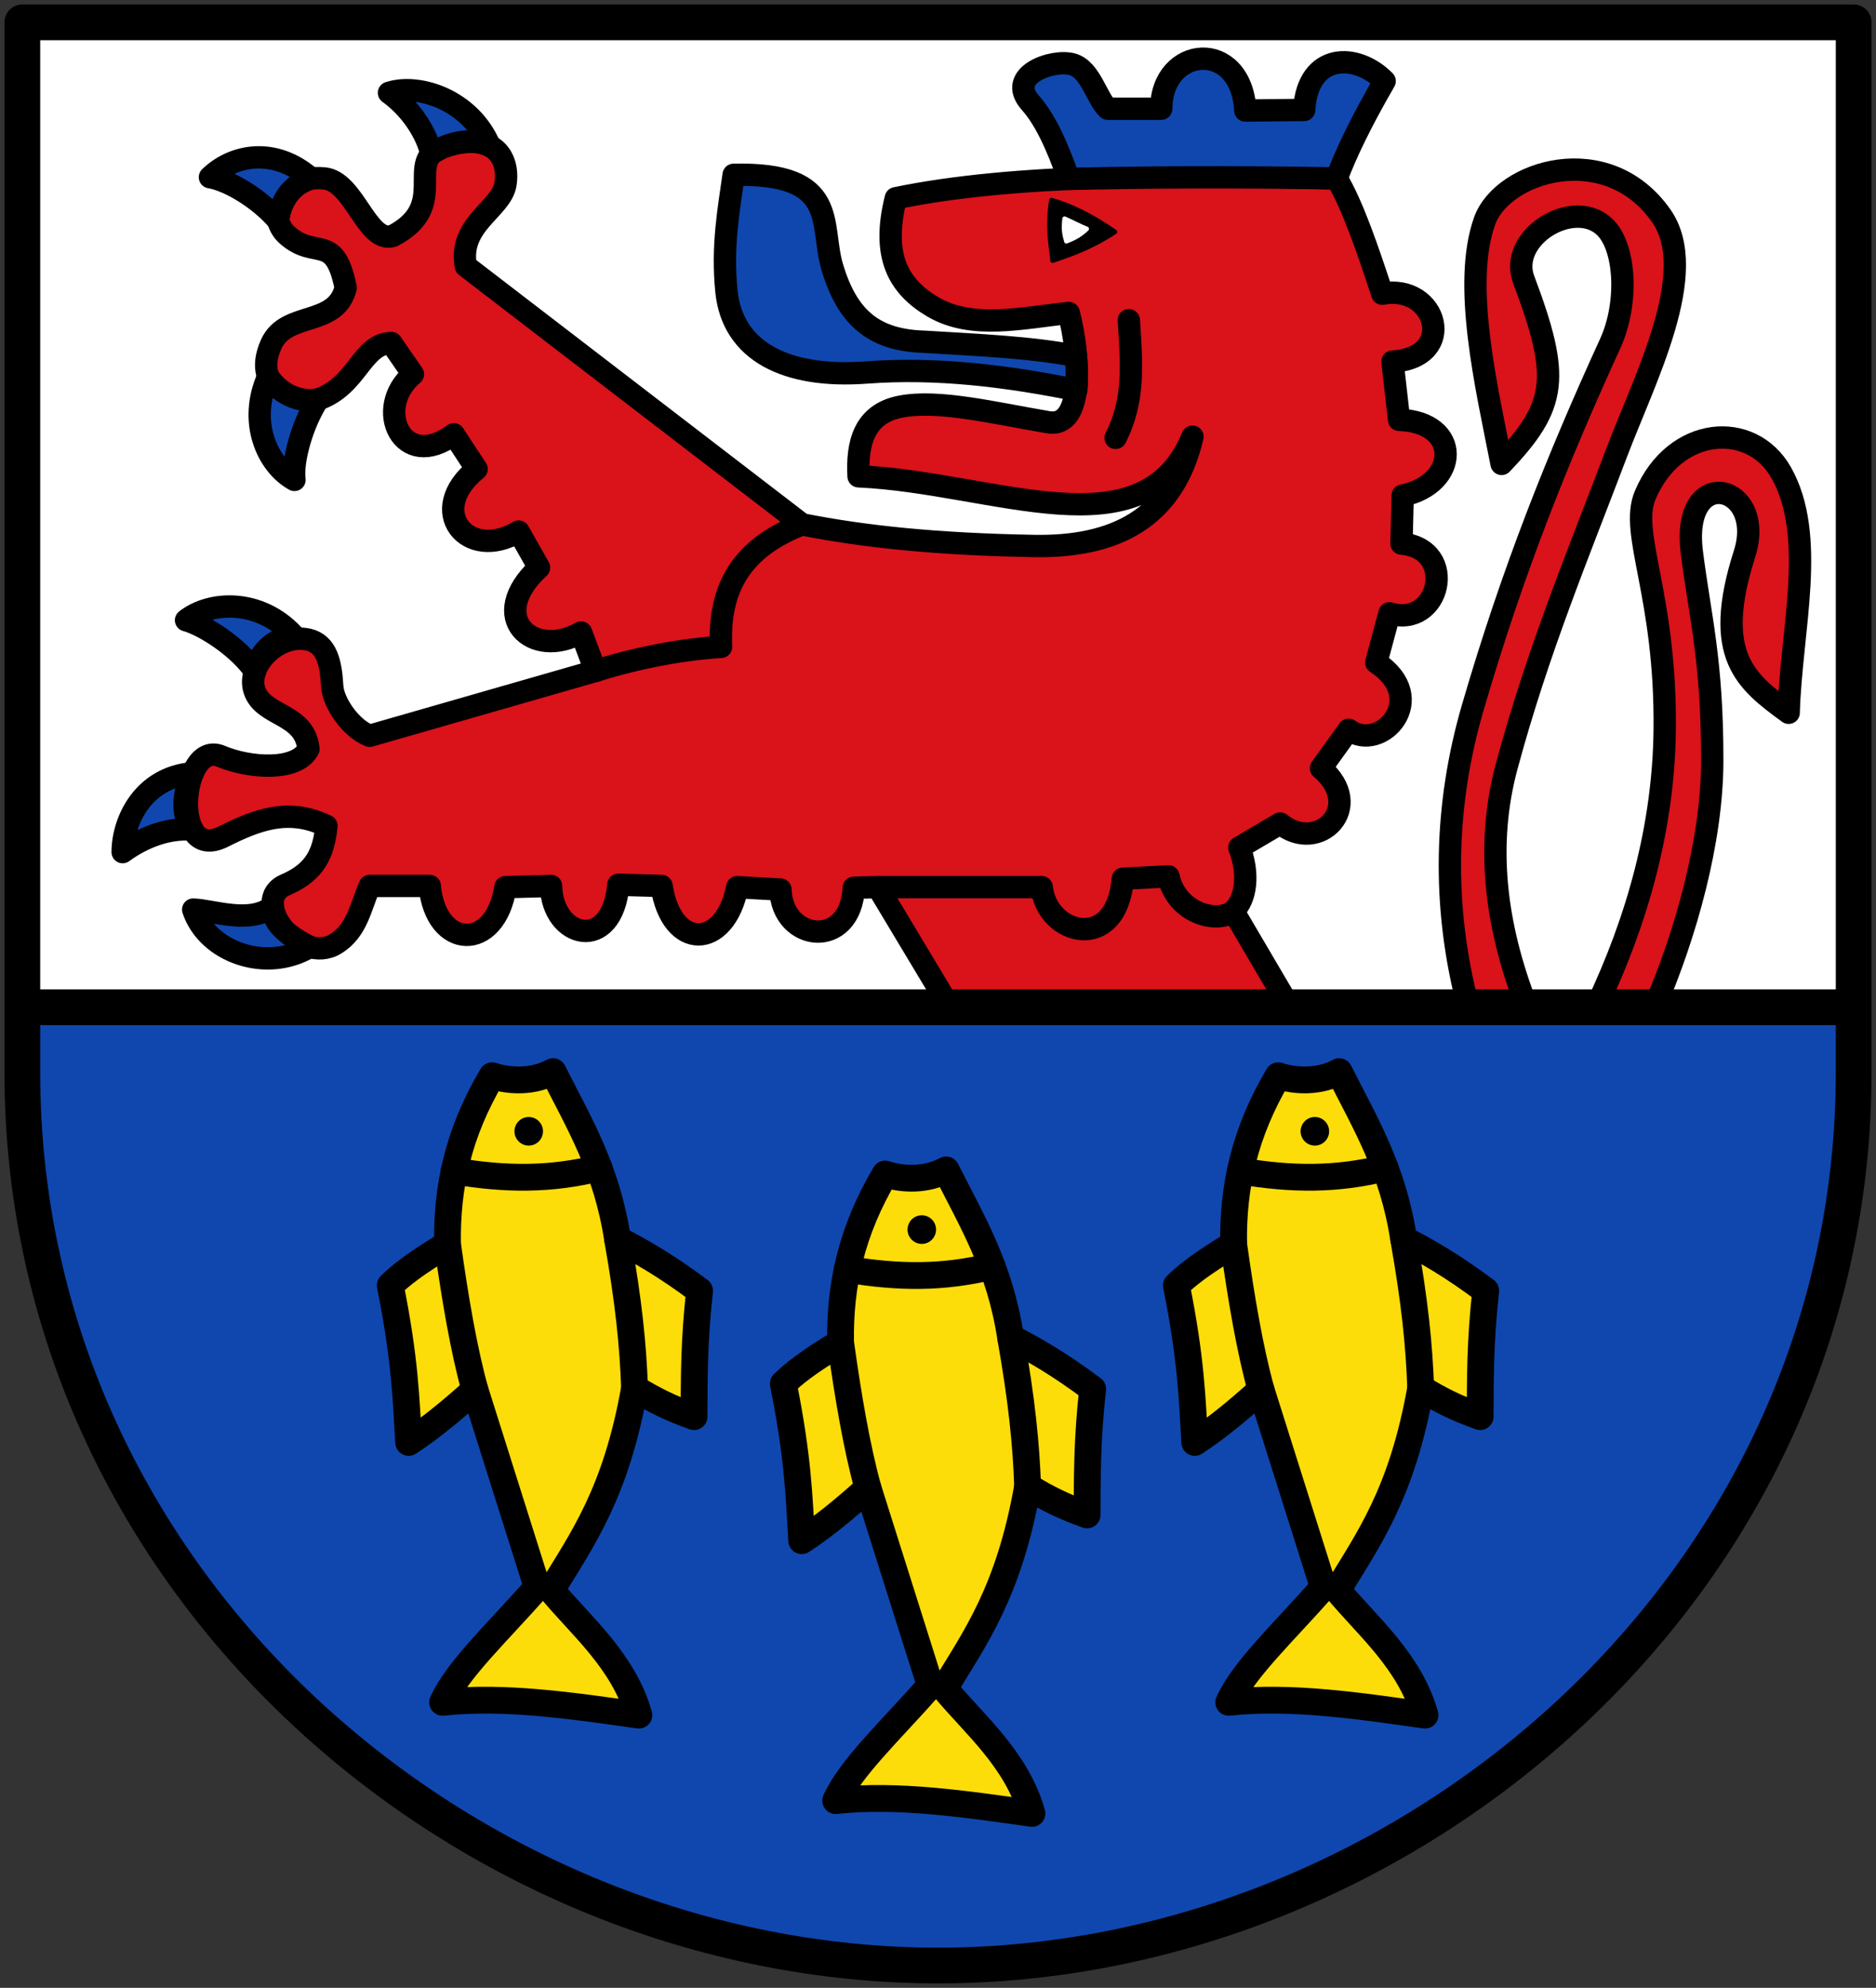 <svg xmlns="http://www.w3.org/2000/svg" width="420" height="445" version="1.0"><rect width="100%" height="100%" fill="#333333" stroke="none"/><path d="M-50 182.486V197c0 115 100 200 205 200s205-85 205-200v-14.514z" style="fill:#0f47af;stroke:none;stroke-width:1px;stroke-linecap:butt;stroke-linejoin:miter;stroke-opacity:1" transform="translate(55 43)"/><path d="M-50-38h410v220.486H-50z" style="opacity:1;fill:#fff;fill-opacity:1;stroke:none;stroke-width:1;stroke-linecap:round;stroke-linejoin:round;stroke-miterlimit:4;stroke-dasharray:none;stroke-opacity:1" transform="translate(55 43)"/><path d="M-50-38v235c0 115 100 200 205 200s205-85 205-200V-38Z" style="fill:none;stroke:#000;stroke-width:8;stroke-linecap:round;stroke-linejoin:round;stroke-miterlimit:4;stroke-dasharray:none;stroke-opacity:1" transform="translate(55 43)"/><g transform="translate(-308.584 16)"><path d="M418.753 224.814c4.01 1.327 9.365 1.431 13.644-.918 5.886 11.68 12.037 21.698 14.452 37.544 5.26 2.686 10.97 5.97 18.365 11.502-1.278 11.274-1.208 19.757-1.252 28.188-5.168-1.843-9.058-3.743-13.31-6.4-4.175 23.617-11.741 33.854-18.635 45.236 6.73 8.106 16.187 15.897 19.599 27.984-14.507-2.052-30.146-4.384-43.938-2.865 3.271-7.277 12.303-15.686 21.185-25.768l-13.96-44.207c-5.65 5.1-10.546 9.013-14.831 11.79-.586-9.75-.776-18.507-4.118-35.145 2.25-2.206 5.587-4.879 12.819-9.22-.213-12.803 2.394-24.917 9.98-37.72z" style="fill:#fcdd09;stroke:#000;stroke-width:6;stroke-linecap:round;stroke-linejoin:round;stroke-miterlimit:4;stroke-dasharray:none;stroke-opacity:1"/><g style="stroke:#000;stroke-width:6;stroke-linecap:round;stroke-linejoin:round;stroke-miterlimit:4;stroke-dasharray:none;stroke-opacity:1"><path d="M410.267 246.135c11.562 1.95 21.568 2.008 32.418-.677m-27.781 49.652c-2.447-8.845-4.4-20.156-6.131-32.575m41.878 32.195c-.345-9.56-1.3-19.148-3.802-33.29" style="fill:none;stroke:#000;stroke-width:6;stroke-linecap:round;stroke-linejoin:round;stroke-miterlimit:4;stroke-dasharray:none;stroke-opacity:1"/></g><ellipse cx="426.956" cy="237.253" rx="3.193" ry="3.203" style="opacity:1;fill:#000;fill-opacity:1;stroke:none;stroke-width:1.178;stroke-linecap:round;stroke-linejoin:round;stroke-miterlimit:4;stroke-dasharray:none;stroke-opacity:1"/></g><g transform="translate(-132.584 16)"><path d="M418.753 224.814c4.01 1.327 9.365 1.431 13.644-.918 5.886 11.68 12.037 21.698 14.452 37.544 5.26 2.686 10.97 5.97 18.365 11.502-1.278 11.274-1.208 19.757-1.252 28.188-5.168-1.843-9.058-3.743-13.31-6.4-4.175 23.617-11.741 33.854-18.635 45.236 6.73 8.106 16.187 15.897 19.599 27.984-14.507-2.052-30.146-4.384-43.938-2.865 3.271-7.277 12.303-15.686 21.185-25.768l-13.96-44.207c-5.65 5.1-10.546 9.013-14.831 11.79-.586-9.75-.776-18.507-4.118-35.145 2.25-2.206 5.587-4.879 12.819-9.22-.213-12.803 2.394-24.917 9.98-37.72z" style="fill:#fcdd09;stroke:#000;stroke-width:6;stroke-linecap:round;stroke-linejoin:round;stroke-miterlimit:4;stroke-dasharray:none;stroke-opacity:1"/><g style="stroke:#000;stroke-width:6;stroke-linecap:round;stroke-linejoin:round;stroke-miterlimit:4;stroke-dasharray:none;stroke-opacity:1"><path d="M410.267 246.135c11.562 1.95 21.568 2.008 32.418-.677m-27.781 49.652c-2.447-8.845-4.4-20.156-6.131-32.575m41.878 32.195c-.345-9.56-1.3-19.148-3.802-33.29" style="fill:none;stroke:#000;stroke-width:6;stroke-linecap:round;stroke-linejoin:round;stroke-miterlimit:4;stroke-dasharray:none;stroke-opacity:1"/></g><ellipse cx="426.956" cy="237.253" rx="3.193" ry="3.203" style="opacity:1;fill:#000;fill-opacity:1;stroke:none;stroke-width:1.178;stroke-linecap:round;stroke-linejoin:round;stroke-miterlimit:4;stroke-dasharray:none;stroke-opacity:1"/></g><g transform="translate(-220.584 38)"><path d="M418.753 224.814c4.01 1.327 9.365 1.431 13.644-.918 5.886 11.68 12.037 21.698 14.452 37.544 5.26 2.686 10.97 5.97 18.365 11.502-1.278 11.274-1.208 19.757-1.252 28.188-5.168-1.843-9.058-3.743-13.31-6.4-4.175 23.617-11.741 33.854-18.635 45.236 6.73 8.106 16.187 15.897 19.599 27.984-14.507-2.052-30.146-4.384-43.938-2.865 3.271-7.277 12.303-15.686 21.185-25.768l-13.96-44.207c-5.65 5.1-10.546 9.013-14.831 11.79-.586-9.75-.776-18.507-4.118-35.145 2.25-2.206 5.587-4.879 12.819-9.22-.213-12.803 2.394-24.917 9.98-37.72z" style="fill:#fcdd09;stroke:#000;stroke-width:6;stroke-linecap:round;stroke-linejoin:round;stroke-miterlimit:4;stroke-dasharray:none;stroke-opacity:1"/><g style="stroke:#000;stroke-width:6;stroke-linecap:round;stroke-linejoin:round;stroke-miterlimit:4;stroke-dasharray:none;stroke-opacity:1"><path d="M410.267 246.135c11.562 1.95 21.568 2.008 32.418-.677m-27.781 49.652c-2.447-8.845-4.4-20.156-6.131-32.575m41.878 32.195c-.345-9.56-1.3-19.148-3.802-33.29" style="fill:none;stroke:#000;stroke-width:6;stroke-linecap:round;stroke-linejoin:round;stroke-miterlimit:4;stroke-dasharray:none;stroke-opacity:1"/></g><ellipse cx="426.956" cy="237.253" rx="3.193" ry="3.203" style="opacity:1;fill:#000;fill-opacity:1;stroke:none;stroke-width:1.178;stroke-linecap:round;stroke-linejoin:round;stroke-miterlimit:4;stroke-dasharray:none;stroke-opacity:1"/></g><path d="M-5.576 126.284c-8.933-3.77-11.382 24.003.538 18.017 7.671-3.853 14.684-6.491 23.126-2.42-.621 5.966-2.38 10.281-9.143 13.176-8.389 3.59 3.21 18.297 11.294 13.177 4.76-3.015 5.446-8.145 7.53-12.908h13.445c1.275 14.215 14.681 14.904 16.942.269l10.218-.27c.235 11.689 13.69 15.183 15.06-.268l9.68.269c2.216 14.57 14.189 14.275 16.941.269l9.681.538c.334 11.69 15.722 13.54 16.407-.405l5.375-.133 16.134 26.89h76.102l-12.639-21.512c3.044-2.855 3.5-8.634 1.345-14.252l9.143-5.378c8.608 7.015 19.308-3.763 9.143-12.37l6.185-8.605c7.268 5.279 18.424-7.054 6.185-15.06l2.958-11.025c11.25 3.556 15.54-14.403 2.689-15.597l.269-10.756c12.66-2.622 13.239-16.47-.807-16.941l-1.48-13.042c14.724-.899 10.002-17.543-2.285-15.194-3.283-9.96-6.584-19.723-10.219-25.815-35.934-.828-71.94-1.095-98.69 4.437-3.245 12.933.548 19.76 8.337 24.336 8.702 5.114 19.854 2.467 30.386 1.345 2.476 9.392 3.549 25.85-4.571 24.47-12.396-2.105-24.575-5.136-33.076-3.495-8.288 1.6-9.794 8.358-9.412 15.597 30.553 1.384 63.85 17.788 74.757-8.875-4.284 18.486-17.625 24.795-35.496 24.471-21.827-.395-37.844-2.058-51.9-4.84L49.282 16.568c-1.714-9.372 7.947-12.727 8.874-18.286.954-5.729-2.352-12.256-13.984-8.336-8.918 3.005 1.893 13.06-11.294 19.9-5.766 1.61-8.608-12.362-15.328-12.908C6.732-3.941 4.862 5.656 9.214 9.577c6.422 5.785 10.67-.723 13.176 11.832-2.145 8.898-13.296 5.122-16.672 12.638-4.725 10.521 6.631 13.688 10.488 12.37 8.874-3.032 9.723-12.492 16.403-12.639l4.84 6.992c-9.003 7.558-2.41 22.07 9.143 13.446l5.11 7.798c-11.484 9.24-2.142 20.879 9.412 13.983l4.571 8.068c-12.01 11.06-1.458 20.722 9.412 14.52l3.227 8.606-50.555 14.521c-4.184-1.582-8.186-7.384-8.392-11.11-.295-5.319-1.267-9.443-5.323-10.403-6.646-1.573-13.914 5.702-12.1 11.295 1.95 6.013 11.294 5.068 12.1 13.176-2.567 5.043-13.169 4.34-19.63 1.614z" style="fill:#da121a;stroke:#000;stroke-width:5;stroke-linecap:round;stroke-linejoin:round;stroke-miterlimit:4;stroke-dasharray:none;stroke-opacity:1" transform="translate(55 43)"/><path d="M197.72 28.67c.643 9.838 1.34 17.925-2.958 26.352m-52.706 100.573h36.168c1.084 10.695 16.738 14.974 18.151-1.883l10.219-.537c1.845 8.36 10.937 10.632 14.521 7.798m-96.539-86.59c-15.228 5.883-18.64 16.19-18.151 27.43-8.456.52-18.579 2.371-28.101 5.378" style="fill:none;stroke:#000;stroke-width:5;stroke-linecap:round;stroke-linejoin:round;stroke-miterlimit:4;stroke-dasharray:none;stroke-opacity:1" transform="translate(55 43)"/><path d="M180.375 1.778c4.234 1.17 8.943 3.448 14.253 7.126-4.885 3.266-9.453 4.954-13.984 6.454-.425-4.024-1.201-7.52-.269-13.58z" style="fill:#000;stroke:#000;stroke-width:1px;stroke-linecap:round;stroke-linejoin:round;stroke-opacity:1" transform="translate(55 43)"/><path d="M183.333 5.946c2.176.96 3.822 1.865 4.975 2.286-1.419 1.375-2.806 2.114-4.571 2.796-.415-1.507-.7-2.51-.404-5.082z" style="fill:#fff;stroke:#fff;stroke-width:1px;stroke-linecap:round;stroke-linejoin:round;stroke-opacity:1" transform="translate(55 43)"/><path d="M185.91 36.695c.172 2.481.243 5.856.062 7.624-15.518-3.139-31.137-5.107-47.009-3.928-17.956 1.334-29.967-4.728-31.328-18.176-1.038-10.257.57-18.535 1.613-26.084 23.857-.542 19.225 11.016 22.051 20.572 3.501 11.839 9.7 16.486 20.706 16.807 11.766.712 23.898 1.22 33.905 3.185zm-1.618-39.649c-2.74-7.71-5.349-13.381-8.623-17.05-5.531-6.197 5.068-9.823 9.412-8.605 4.118 1.155 5.446 7.708 7.933 9.95h11.967c.05-14.132 17.924-15.864 18.823.403l13.177-.134c.78-13.007 11.824-12.794 18.017-6.454-5.329 9.198-8.65 16.165-10.757 21.782-24.735-.419-44.396-.23-59.95.108z" style="fill:#0f47af;stroke:#000;stroke-width:5;stroke-linecap:round;stroke-linejoin:round;stroke-miterlimit:4;stroke-dasharray:none;stroke-opacity:1" transform="translate(55 43)"/><path d="M273.764 182.486c-6.059-22.904-5.304-45.6.951-67.065 8.908-30.564 18.943-55.63 30.804-81.574 4.132-9.036 3.447-21.765-1.386-26.175-7.044-6.427-21.537 2.522-18.01 11.914 8.232 21.912 7.588 28.132-4.943 41.263-3.42-17.385-8.847-40.235-3.803-54.383 3.988-11.185 27.415-18.484 39.551-1.14 8.805 12.582-3.71 36.396-10.078 53.24-8.29 21.93-17.496 43.864-24.529 69.975-4.675 17.358-2.717 35.272 4.564 53.945zm28.544 0c9.423-19.797 15.118-40.602 15.38-61.93.375-30.36-7.985-44.1-4.373-52.672 6.562-15.568 23.747-16.859 30.424-5.134 8.098 14.221 2.234 35.328 1.711 53.812-9.54-6.974-17.185-12.712-9.887-35.558 5.025-15.733-14.297-20.399-11.79-.38 1.798 14.35 4.608 24.142 4.564 46.776-.035 18.003-6.01 38.961-12.96 55.086z" style="fill:#da121a;stroke:#000;stroke-width:5;stroke-linecap:round;stroke-linejoin:round;stroke-miterlimit:4;stroke-dasharray:none;stroke-opacity:1" transform="translate(55 43)"/><path d="M-7.996-3.331c5-4.863 14.245-7.03 22.65.294-4.824 1.446-6.98 5.608-7.36 9.445C3.08 1.438-3.784-2.63-7.997-3.332Zm40.082-18.89c6.625-2.182 18.194 1.609 22.543 11.873-4.433-2.157-9.926-.411-13.025 1.796-1.611-6.313-6.038-11.193-9.518-13.67zM10.926 64.43C4.826 61.05.463 51.46 5.042 41.297c2.78 4.2 7.38 5.866 11.164 5.121-3.54 5.47-5.826 13.778-5.28 18.014zm-38.466 83.325c.019-6.975 4.576-16.771 15.688-17.662-2.338 4.461-2.537 9.653-.06 12.609-6.499-.462-12.181 2.532-15.628 5.053zm14.191-51.914c5.488-4.305 16.456-4.83 24.037 3.342-4.95.927-7.81 4.338-8.596 8.113-3.662-5.389-11.326-10.31-15.441-11.455Zm1.601 64.776c3.148 9.53 16.384 14.203 26.07 8.36-4.466-2.328-8.6-5.235-8.251-9.075-5.074 4.087-13.55.818-17.82.715z" style="fill:#0f47af;stroke:#000;stroke-width:5;stroke-linecap:round;stroke-linejoin:round;stroke-miterlimit:4;stroke-dasharray:none;stroke-opacity:1" transform="translate(55 43)"/><path d="M-50 182.486h410" style="fill:none;stroke:#000;stroke-width:8;stroke-linecap:butt;stroke-linejoin:miter;stroke-miterlimit:4;stroke-dasharray:none;stroke-opacity:1" transform="translate(55 43)"/></svg>
